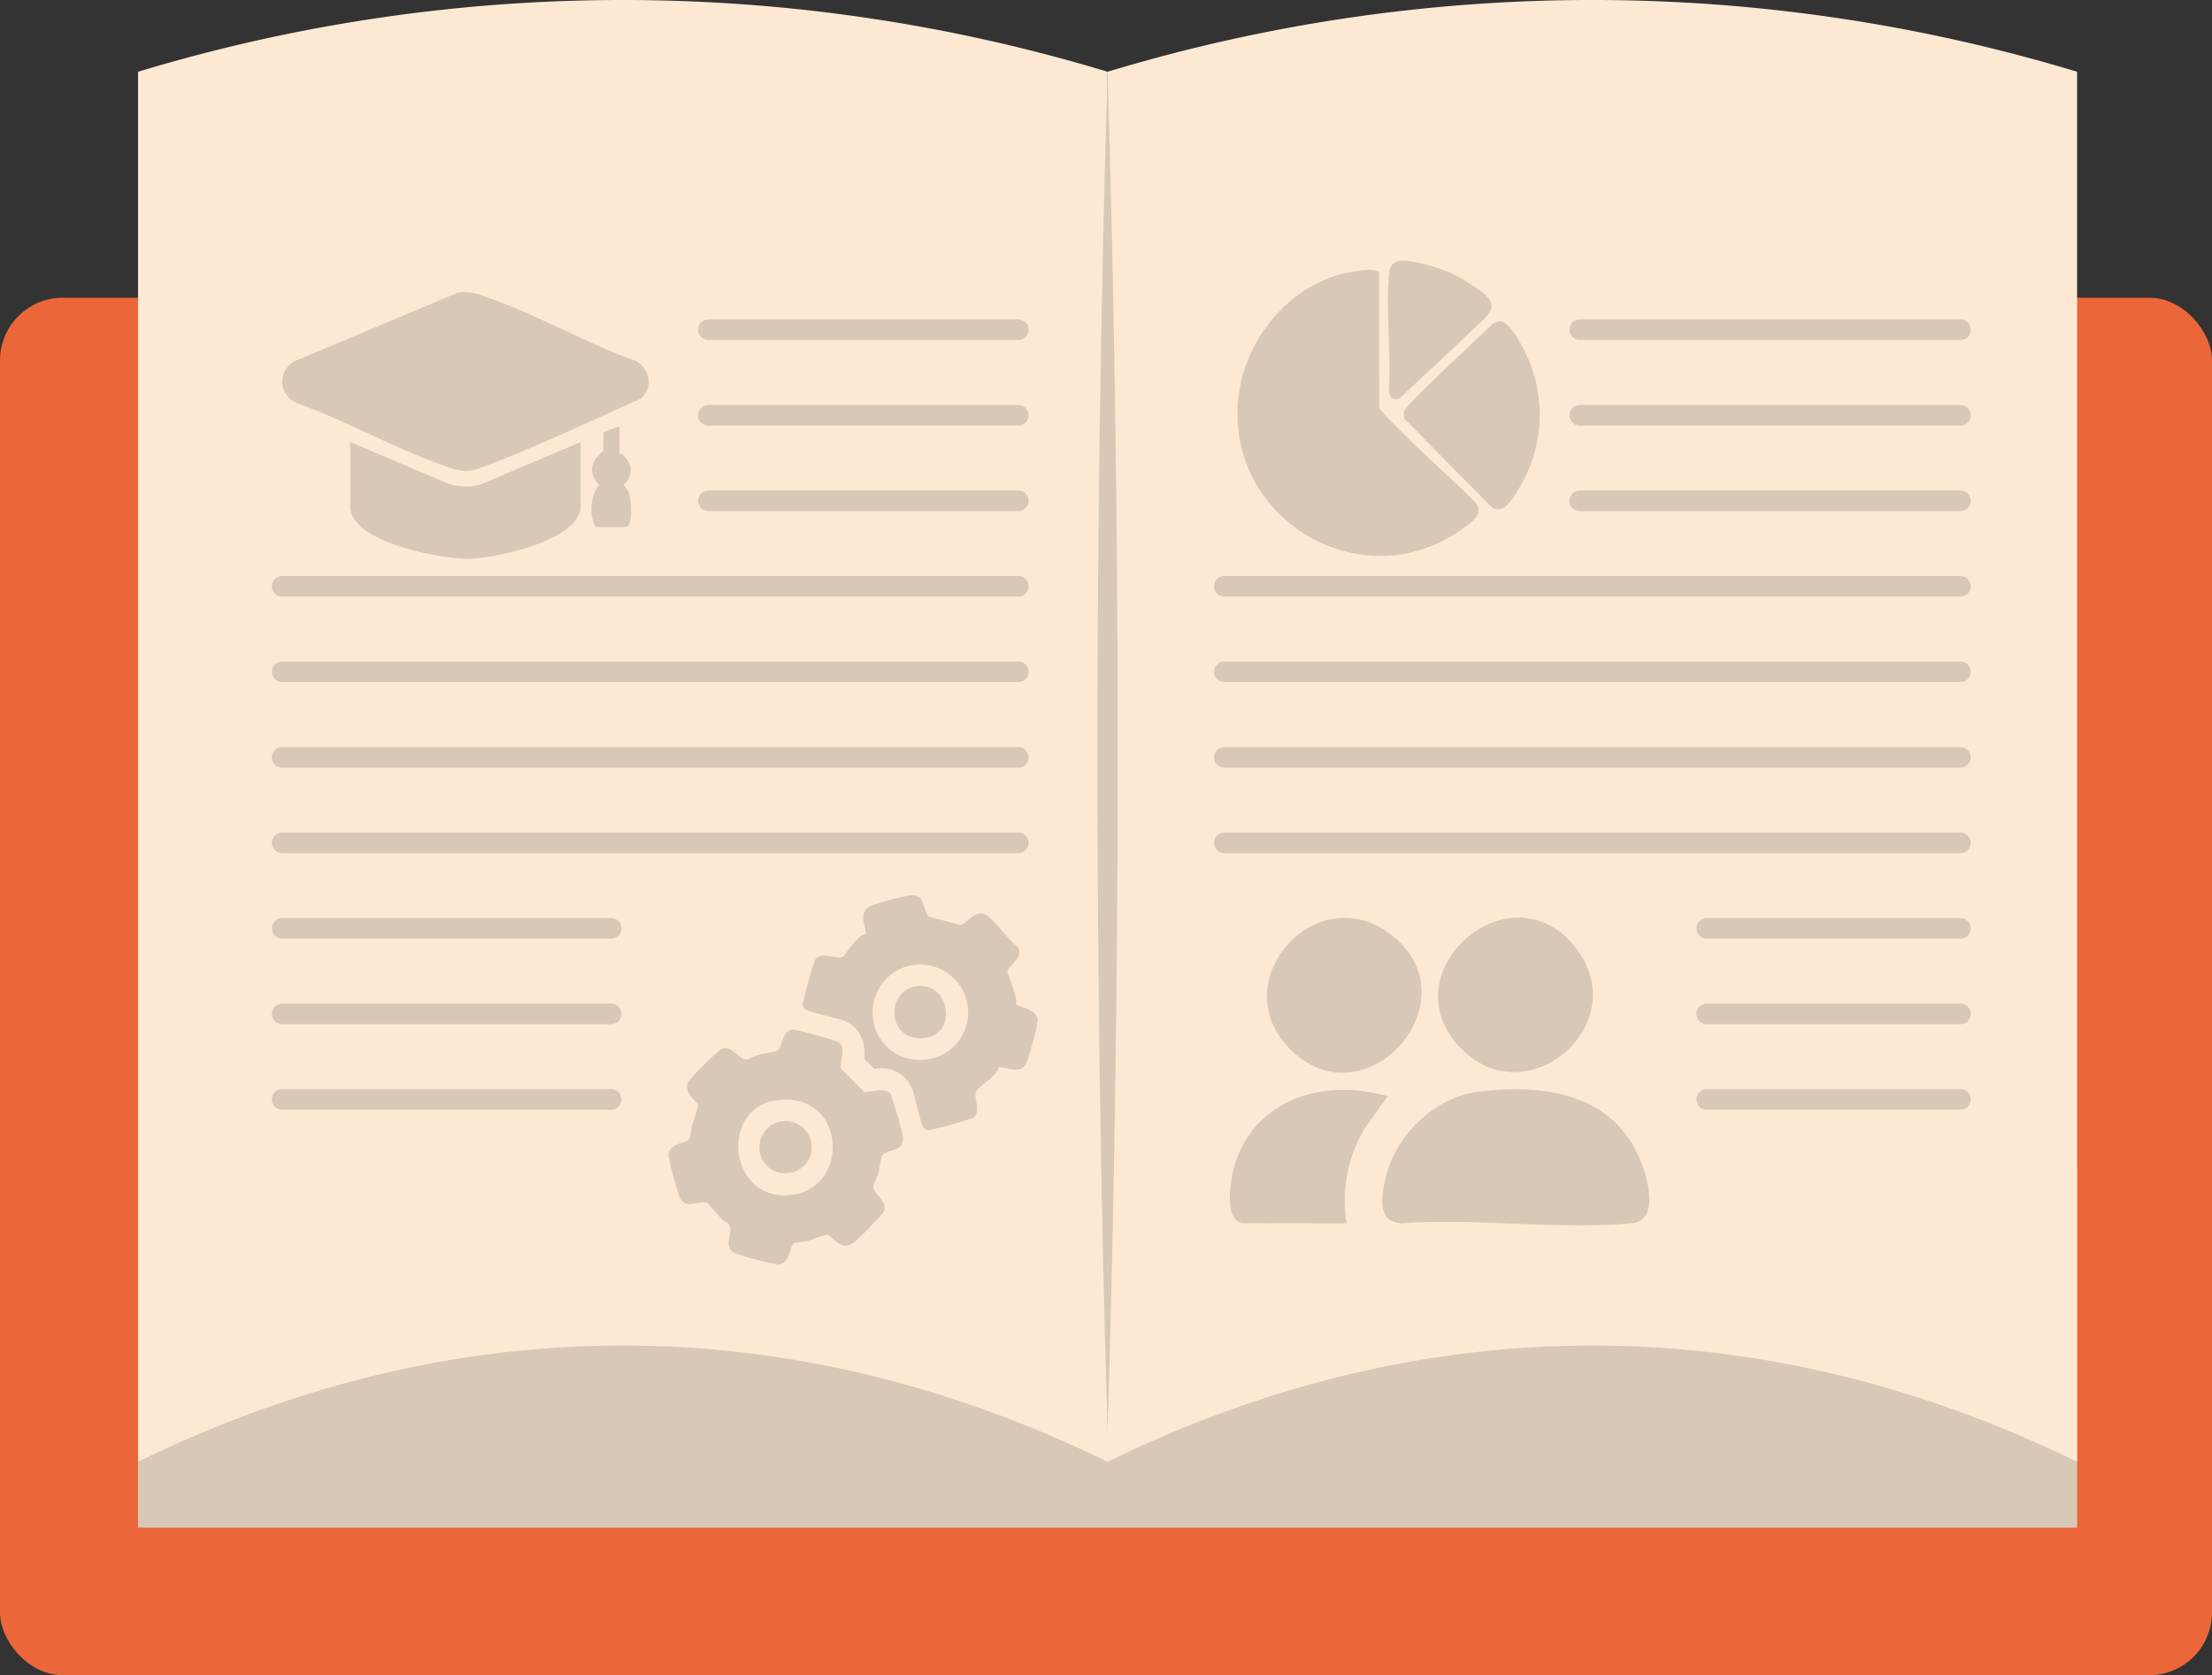 <svg xmlns="http://www.w3.org/2000/svg" viewBox="0 0 556.48 421.4"><rect x="0" y="0" width="556.48" height="421.4" fill="#333333" stroke="none"/><defs><style>.cls-1{fill:#eb6739;}.cls-2{fill:#d9c8b5;}.cls-3,.cls-4{fill:#fde9d3;}.cls-4{stroke:#d9c8b5;stroke-linecap:round;stroke-linejoin:round;stroke-width:5.18px;}</style></defs><g id="Camada_2" data-name="Camada 2"><g id="Camada_1-2" data-name="Camada 1"><rect class="cls-1" y="74.89" width="556.48" height="346.52" rx="15.79"/><rect class="cls-2" x="34.73" y="293.53" width="487.81" height="90.77"/><path class="cls-3" d="M34.73,18.05a421,421,0,0,1,243.91,0q0,174.84,0,349.68c-79.82-39-164.1-39-243.91,0Z"/><path class="cls-3" d="M278.64,18.05a420.93,420.93,0,0,1,243.9,0V367.73c-79.81-39-164.09-39-243.9,0Q278.63,192.89,278.64,18.05Z"/><path class="cls-2" d="M278.64,18.05c3.39,113.45,3.42,228.38,0,341.82-3.43-113.44-3.4-228.37,0-341.82Z"/><line class="cls-4" x1="178.2" y1="82.95" x2="256.18" y2="82.95"/><line class="cls-4" x1="178.2" y1="104.47" x2="256.18" y2="104.47"/><line class="cls-4" x1="178.2" y1="125.98" x2="256.18" y2="125.98"/><line class="cls-4" x1="70.98" y1="147.49" x2="256.18" y2="147.49"/><line class="cls-4" x1="70.98" y1="169" x2="256.18" y2="169"/><line class="cls-4" x1="70.98" y1="190.52" x2="256.18" y2="190.52"/><line class="cls-4" x1="70.98" y1="212.03" x2="256.18" y2="212.03"/><line class="cls-4" x1="70.98" y1="233.54" x2="153.77" y2="233.54"/><line class="cls-4" x1="70.98" y1="255.06" x2="153.77" y2="255.06"/><line class="cls-4" x1="70.98" y1="276.57" x2="153.77" y2="276.57"/><line class="cls-4" x1="397.43" y1="82.95" x2="493.19" y2="82.95"/><line class="cls-4" x1="397.43" y1="104.47" x2="493.19" y2="104.47"/><line class="cls-4" x1="397.43" y1="125.98" x2="493.19" y2="125.98"/><line class="cls-4" x1="307.99" y1="147.49" x2="493.19" y2="147.49"/><line class="cls-4" x1="307.99" y1="169" x2="493.19" y2="169"/><line class="cls-4" x1="307.99" y1="190.52" x2="493.19" y2="190.52"/><line class="cls-4" x1="307.99" y1="212.03" x2="493.19" y2="212.03"/><line class="cls-4" x1="429.36" y1="233.54" x2="493.19" y2="233.54"/><line class="cls-4" x1="429.36" y1="255.06" x2="493.19" y2="255.06"/><line class="cls-4" x1="429.36" y1="276.57" x2="493.19" y2="276.57"/><path class="cls-2" d="M347,102.82c7.57,8.35,16.23,15.63,24.19,23.59,2.54,3-1.87,5.67-4.1,7.19-24.43,16.76-57.41-2.3-55.72-31.68.92-15.92,13-31,29-33.58,2-.32,4.82-.86,6.59.06Z"/><path class="cls-2" d="M377.18,80.8c2-.1,4.14,3.57,5.08,5.16a35.56,35.56,0,0,1-.11,36.87c-1.36,2.26-3.94,7.06-7,4.64l-21.82-22.11a3.46,3.46,0,0,1,0-2.11c.29-.89,6.8-7.09,8-8.3,4.59-4.51,9.41-8.8,14-13.35A4.28,4.28,0,0,1,377.18,80.8Z"/><path class="cls-2" d="M352,65.65c2.88-.6,10.71,1.92,13.54,3.24,2.06,1,8.4,4.83,9.35,6.67,1.39,2.68-1.94,5-3.66,6.65-6.23,6.11-12.77,12-19.13,18-1.87.61-2.5-.38-2.69-2.1.59-9.32-.78-19.59,0-28.79C349.52,67.51,350,66.05,352,65.65Z"/><path class="cls-2" d="M372.38,274.55c16.38-1.85,33.4.52,40.34,17.42,1.81,4.42,4.79,15.1-2.22,15.75-18.41,1.69-39.37-1.33-58.05,0-6-.39-4.94-6.47-4-10.83C350.73,285.73,361,275.83,372.38,274.55Z"/><path class="cls-2" d="M324.54,263.92c-17-17,6.94-43.88,25.92-28.39C370.76,252.09,343.4,282.79,324.54,263.92Z"/><path class="cls-2" d="M367.7,263.92c-18.87-18.86,11.84-46.22,28.39-25.92C411.58,257,384.66,280.88,367.7,263.92Z"/><path class="cls-2" d="M312.46,307.69c-5-1.07-2.69-12.4-1.46-15.84,5.7-16,22.93-20.5,38.1-16.07l-5.75,8a35.77,35.77,0,0,0-4.59,24Z"/><path class="cls-2" d="M115.17,73.62a11.11,11.11,0,0,1,6,.73C134,78.5,147,86.23,159.84,90.72c3.73,2.07,4.6,6.69,1.26,9.63-12.44,5.52-25.11,11.57-37.87,16.46-4.45,1.7-5.73,2.34-10.49.73-12.77-4.34-25.6-11.72-38.42-16.28-4.26-2.44-4.47-7.52-.47-10.28Z"/><path class="cls-2" d="M146.06,111.2v16.12c0,8.66-21.55,13.14-28.06,13.24-6.8.1-29.9-4-29.9-13.24V111.2l24.8,10.53a14,14,0,0,0,8.36,0Z"/><path class="cls-2" d="M155.84,107.22v6.88c0,.05.6.05.9.35,1.91,1.9,2.5,3.46,1.35,6.07-.25.56-1.08,1.11-1.14,1.42s1,1.26,1.24,1.94c.62,1.45,1.15,8.7-.72,8.7h-7.61c-1.68-2.91-1.42-8,.88-10.64-3-2.86-2-6.19,1-8.45l.13-4.76Z"/><path class="cls-2" d="M211.21,262.31c1.59,1.57.15,4.5.26,6.42l6,6c1.86,0,5.23-1.3,6.57.44a91.7,91.7,0,0,1,3.1,10.62c.53,4.07-3.87,3.28-5.1,4.73-.45.53-.83,3.65-1.1,4.71s-1.1,2.46-1.21,3.18c-.3,1.94,3.87,3.53,2.57,6.53a88.81,88.81,0,0,1-7.34,7.54c-2.87,2.13-4.38.06-6.55-1.83-.51-.22-4.11,1.18-5.07,1.46s-3.05.37-3.63.73c-1.14.71-.93,5-3.85,5.26a76.84,76.84,0,0,1-10.93-2.83c-3.36-1.8-.21-5-1.53-7.18-.32-.52-1.48-1-2-1.59s-3.21-3.71-3.44-3.83c-1.9-.94-4.94,1.64-6.7-.92-.61-.89-3.2-10.36-3.1-11.38.29-2.92,4.55-2.72,5.26-3.85.36-.58.45-2.69.73-3.63s1.68-4.56,1.46-5.07c-1.47-1.66-3.46-3.28-2.46-5.72a87.5,87.5,0,0,1,8.17-8.17c3-1.3,4.59,2.87,6.53,2.57.72-.11,2.18-.95,3.18-1.21s4.18-.65,4.7-1.1c1.08-.91,1-4.74,3.55-5.19C200.09,258.84,210.68,261.78,211.21,262.31Zm-16,14.51c-13.95,2-12.07,24.51,2.8,23.86C214.21,300,213.26,274.2,195.25,276.82Z"/><path class="cls-2" d="M231.52,226c.71.78,1.65,4.31,2,4.54l8.17,2.18c2.08-.91,3.65-3.78,6.27-2.65,1.74.75,5.95,6.69,8,8,1.94,2.41-2.24,4.91-2.5,6.24-.12.62,2.68,6.64,2.12,8.21.39,1,5.3,1.05,5.48,4.08.06,1-2.15,9.16-2.67,10.43-1.4,3.42-4.29,1.66-7.11,1.4-.34,2.17-5.19,5-5.67,6.14-.81,1.91,1.43,5.12-.94,6.69a102.21,102.21,0,0,1-11.06,3.06,1.85,1.85,0,0,1-1-.35c-1-.69-2.35-8.1-3.11-10A8.31,8.31,0,0,0,220,268.9l-2.55-2.51c.36-4.08-1-7.84-4.95-9.55-1.91-.83-9.52-2.19-10.24-3.2a1.92,1.92,0,0,1-.34-1A107.44,107.44,0,0,1,205,241.53c1.55-2.46,5.52,0,7-.82.73-.42,3.68-5.61,5.85-5.78-.26-2.82-2-5.72,1.4-7.11a70.24,70.24,0,0,1,9.76-2.61A3,3,0,0,1,231.52,226Zm-.67,16.67c-9,.44-14.15,10.43-9.67,18.17,4.23,7.29,14.78,7.8,19.88,1.15A12,12,0,0,0,230.85,242.69Z"/><path class="cls-2" d="M192.93,293.29a6.68,6.68,0,0,1-1.06-7.87,6.58,6.58,0,0,1,12.34,3.1C204.3,294.43,197.12,297.29,192.93,293.29Z"/><path class="cls-2" d="M230.45,248.13c8.4-1.34,10.44,11.58,2.73,12.9C223.25,262.73,222.39,249.42,230.45,248.13Z"/></g></g></svg>